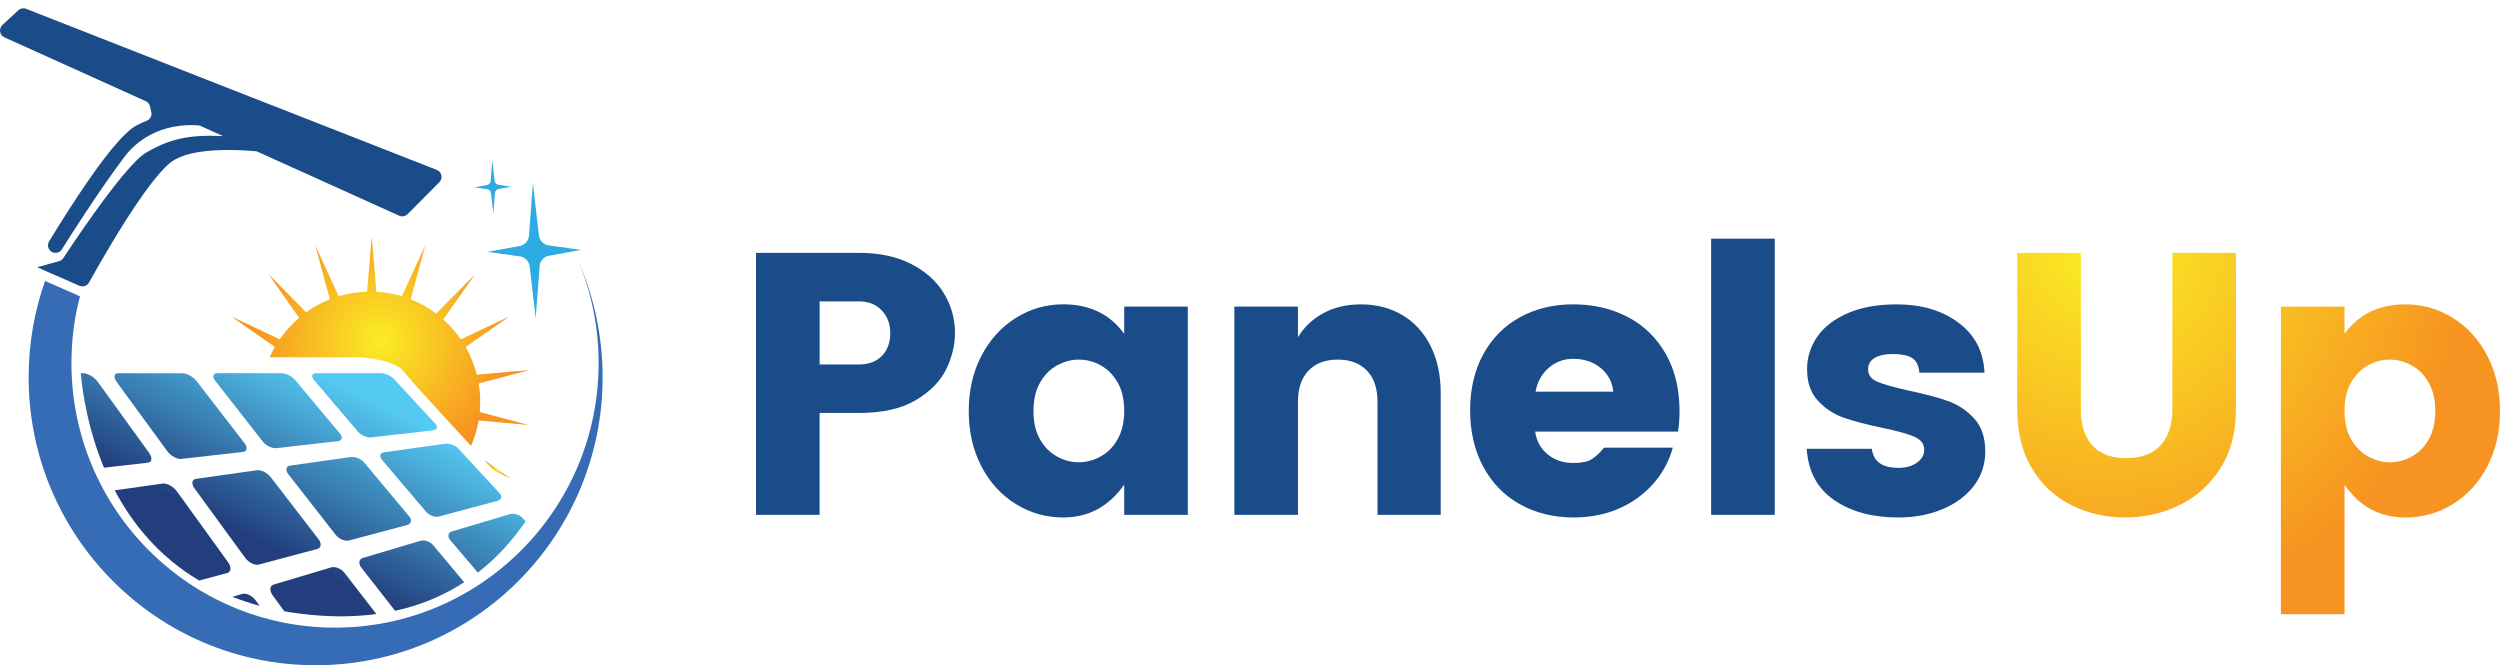 <svg width="233" height="62" viewBox="0 0 233 62" fill="none" xmlns="http://www.w3.org/2000/svg">
<path d="M45.105 42.852L47.595 44.594L46.041 43.858C45.757 43.554 45.442 43.215 45.105 42.852Z" fill="url(#paint0_radial_4024_167)"/>
<path d="M44.711 38.401L49.262 39.61L44.609 39.186C44.467 40.015 44.227 40.809 43.902 41.557C41.285 38.734 38.139 35.311 37.633 34.634C36.744 33.444 33.483 33.295 33.483 33.295H25.125C25.274 32.961 25.44 32.64 25.618 32.331L21.537 29.483L26.066 31.622C26.254 31.35 26.457 31.092 26.667 30.842C26.728 30.768 26.789 30.697 26.853 30.629C26.894 30.582 26.936 30.535 26.977 30.489C27.258 30.182 27.559 29.893 27.877 29.623L25.015 25.542L28.537 29.105C29.213 28.615 29.954 28.205 30.744 27.894L29.387 22.876L31.567 27.607C32.408 27.354 33.295 27.207 34.212 27.18L34.649 22.037L35.077 27.192C35.898 27.239 36.695 27.379 37.455 27.61L39.635 22.878L38.279 27.896C39.129 28.235 39.923 28.684 40.644 29.226L44.276 25.567L41.314 29.773C41.93 30.322 42.482 30.945 42.952 31.629L47.485 29.488L43.396 32.34C43.856 33.14 44.208 34.006 44.44 34.921L49.389 34.477L44.613 35.737C44.709 36.297 44.758 36.87 44.758 37.457C44.755 37.773 44.738 38.087 44.711 38.401Z" fill="url(#paint1_radial_4024_167)"/>
<path d="M20.068 35.499C21.534 37.376 23.006 39.257 24.477 41.136C24.778 41.528 25.354 41.812 25.75 41.768C27.664 41.552 29.575 41.334 31.484 41.118C31.885 41.074 31.973 40.753 31.682 40.407C30.294 38.747 28.906 37.079 27.512 35.419C27.227 35.07 26.65 34.783 26.234 34.783H20.261C19.846 34.781 19.762 35.105 20.068 35.499Z" fill="url(#paint2_linear_4024_167)"/>
<path d="M10.878 35.6C12.443 37.743 14.012 39.892 15.583 42.038C15.906 42.487 16.497 42.816 16.898 42.771C18.804 42.556 20.718 42.337 22.632 42.121C23.033 42.077 23.099 41.712 22.793 41.31C21.302 39.382 19.814 37.452 18.328 35.522C18.015 35.119 17.424 34.786 17.008 34.786H11.035C10.619 34.781 10.551 35.154 10.878 35.6Z" fill="url(#paint3_linear_4024_167)"/>
<path d="M29.253 35.399C30.624 37.008 31.997 38.622 33.364 40.233C33.65 40.571 34.207 40.809 34.605 40.76C36.519 40.544 38.425 40.329 40.339 40.113C40.74 40.066 40.847 39.791 40.578 39.5C39.29 38.106 38 36.711 36.707 35.313C36.443 35.024 35.876 34.781 35.461 34.781H29.487C29.072 34.781 28.972 35.06 29.253 35.399Z" fill="url(#paint4_linear_4024_167)"/>
<path d="M47.502 47.924C45.708 48.459 43.917 48.994 42.118 49.528C41.744 49.641 41.676 50.007 41.962 50.34C42.819 51.348 43.677 52.356 44.535 53.364C46.324 51.978 47.791 50.335 48.991 48.591C48.886 48.476 48.778 48.363 48.673 48.248C48.407 47.959 47.871 47.814 47.502 47.924Z" fill="url(#paint5_linear_4024_167)"/>
<path d="M39.19 50.401C37.396 50.936 35.597 51.471 33.806 52.005C33.437 52.116 33.386 52.528 33.686 52.918C34.735 54.254 35.778 55.591 36.824 56.925C39.303 56.388 41.434 55.456 43.264 54.267C42.309 53.121 41.351 51.976 40.39 50.831C40.107 50.482 39.566 50.288 39.19 50.401Z" fill="url(#paint6_linear_4024_167)"/>
<path d="M39.721 47.706C40.006 48.039 40.547 48.233 40.92 48.133C42.734 47.65 44.547 47.164 46.358 46.681C46.737 46.58 46.833 46.256 46.561 45.967C45.273 44.572 43.983 43.178 42.695 41.781C42.424 41.489 41.874 41.297 41.478 41.354C39.586 41.621 37.699 41.888 35.803 42.156C35.407 42.212 35.324 42.531 35.61 42.867C36.983 44.481 38.349 46.092 39.721 47.706Z" fill="url(#paint7_linear_4024_167)"/>
<path d="M22.849 51.988C23.177 52.434 23.754 52.717 24.132 52.616C25.941 52.133 27.754 51.647 29.563 51.164C29.942 51.063 29.996 50.654 29.688 50.252C28.197 48.322 26.708 46.389 25.222 44.459C24.91 44.056 24.333 43.774 23.939 43.826C22.048 44.093 20.156 44.363 18.264 44.63C17.868 44.684 17.817 45.096 18.145 45.545C19.714 47.696 21.28 49.842 22.849 51.988Z" fill="url(#paint8_linear_4024_167)"/>
<path d="M13.774 43.124C14.175 43.078 14.227 42.668 13.899 42.21C12.313 40.014 10.724 37.817 9.138 35.62C8.811 35.163 8.197 34.783 7.782 34.783H7.523C7.723 36.863 8.258 40.152 9.693 43.588C11.054 43.433 12.413 43.279 13.774 43.124Z" fill="url(#paint9_linear_4024_167)"/>
<path d="M31.286 49.847C31.592 50.237 32.149 50.475 32.528 50.374C34.336 49.891 36.15 49.406 37.966 48.922C38.34 48.822 38.413 48.456 38.122 48.111C36.734 46.448 35.346 44.787 33.957 43.12C33.667 42.774 33.105 42.536 32.711 42.592C30.819 42.86 28.928 43.127 27.036 43.394C26.64 43.448 26.574 43.816 26.88 44.206C28.348 46.087 29.815 47.966 31.286 49.847Z" fill="url(#paint10_linear_4024_167)"/>
<path d="M21.253 52.395C19.662 50.198 18.083 47.998 16.492 45.8C16.16 45.344 15.566 45.013 15.172 45.067C13.679 45.278 12.186 45.489 10.693 45.7C12.345 48.824 14.828 51.89 18.56 54.105C19.43 53.872 20.3 53.641 21.173 53.408C21.549 53.308 21.586 52.851 21.253 52.395Z" fill="url(#paint11_linear_4024_167)"/>
<path d="M30.88 52.876C29.087 53.411 27.295 53.948 25.501 54.482C25.127 54.593 25.09 55.049 25.418 55.495C25.777 55.988 26.137 56.481 26.496 56.972C27.578 57.163 28.72 57.303 29.927 57.381C31.78 57.502 33.491 57.44 35.074 57.229C34.092 55.954 33.109 54.681 32.122 53.406C31.816 53.006 31.254 52.766 30.88 52.876Z" fill="url(#paint12_linear_4024_167)"/>
<path d="M22.568 55.353C22.265 55.444 21.965 55.532 21.662 55.623C22.461 55.937 23.304 56.219 24.194 56.459C24.079 56.302 23.966 56.143 23.851 55.986C23.519 55.527 22.942 55.243 22.568 55.353Z" fill="url(#paint13_linear_4024_167)"/>
<path d="M49.365 24.828L49.929 29.667L50.291 24.809C50.328 24.323 50.684 23.923 51.163 23.837L54.16 23.291L51.142 22.871C50.66 22.805 50.286 22.42 50.23 21.937L49.665 17.098L49.303 21.956C49.267 22.442 48.91 22.842 48.431 22.927L45.435 23.474L48.453 23.894C48.932 23.96 49.306 24.345 49.365 24.828Z" fill="#2DABE2"/>
<path d="M45.76 18L45.984 19.918L46.129 17.993C46.143 17.802 46.285 17.642 46.473 17.608L47.661 17.392L46.466 17.225C46.275 17.198 46.126 17.046 46.104 16.855L45.879 14.937L45.735 16.862C45.721 17.053 45.579 17.213 45.391 17.247L44.203 17.463L45.398 17.63C45.589 17.654 45.738 17.806 45.76 18Z" fill="#2DABE2"/>
<path d="M0.23 2.326L1.703 0.96C1.899 0.776 2.185 0.724 2.434 0.822L20.085 7.751L22.06 8.526L23.301 9.012L25.196 9.752L40.705 15.832C41.175 16.019 41.302 16.624 40.945 16.983L37.993 19.957C37.785 20.161 37.474 20.22 37.206 20.105L24.025 14.15C23.951 14.113 23.878 14.096 23.795 14.088C21.96 13.939 19.567 13.885 17.746 14.326C17.023 14.508 16.387 14.768 15.915 15.133C15.767 15.251 15.605 15.388 15.441 15.55C14.84 16.134 14.146 17.002 13.432 17.998C11.357 20.892 9.102 24.88 8.297 26.329C8.187 26.533 7.985 26.655 7.772 26.687C7.667 26.702 7.562 26.69 7.454 26.655C7.437 26.653 7.418 26.646 7.401 26.638L6.589 26.275L4.495 25.363L4.448 25.341L4.201 25.23L3.473 24.904L4.734 24.554L5.059 24.463L5.511 24.338C5.673 24.294 5.814 24.191 5.905 24.048C6.298 23.45 7.449 21.713 8.786 19.85C10.509 17.448 12.533 14.844 13.64 14.209C13.936 14.037 14.222 13.88 14.515 13.74C15.168 13.412 15.832 13.156 16.588 12.973C17.226 12.811 17.934 12.713 18.76 12.673C19.178 12.651 19.628 12.651 20.107 12.664C20.332 12.666 20.554 12.673 20.796 12.688L20.371 12.494L18.626 11.709C18.619 11.707 18.616 11.707 18.616 11.707C18.616 11.707 18.58 11.704 18.504 11.692C18.252 11.668 17.607 11.619 16.771 11.722C16.397 11.766 15.989 11.839 15.554 11.96C14.239 12.318 12.738 13.095 11.541 14.692C9.131 17.907 6.398 22.231 5.765 23.241C5.677 23.389 5.541 23.489 5.377 23.538C5.272 23.57 5.169 23.578 5.074 23.563C4.607 23.497 4.301 22.959 4.575 22.503C6.433 19.438 10.605 12.82 12.689 11.712C13.002 11.54 13.337 11.386 13.687 11.248C14.004 11.116 14.183 10.773 14.102 10.437L13.977 9.907C13.931 9.696 13.782 9.517 13.584 9.429L0.413 3.483C-0.046 3.275 -0.144 2.669 0.23 2.326Z" fill="#1A4C89"/>
<path d="M4.448 26.297L4.495 26.319L6.589 27.232L7.401 27.595C7.418 27.602 7.437 27.61 7.454 27.612C6.929 29.601 6.658 31.686 6.658 33.839C6.658 47.456 17.656 58.495 31.223 58.495C44.794 58.495 55.792 47.456 55.792 33.839C55.792 30.489 55.125 27.293 53.92 24.382C55.362 27.681 56.164 31.325 56.164 35.158C56.164 49.98 44.188 62 29.416 62C14.645 62 2.669 49.982 2.669 35.158C2.669 32.012 3.209 28.99 4.199 26.187L4.448 26.297Z" fill="#356CB5"/>
<path d="M76.386 38.489V47.986H70.459V23.565H80.062C81.956 23.565 83.581 23.913 84.933 24.61C86.284 25.306 87.301 26.221 87.983 27.357C88.665 28.492 89.004 29.721 89.004 31.043C89.004 32.157 88.733 33.275 88.191 34.401C87.648 35.526 86.705 36.488 85.365 37.287C84.026 38.087 82.257 38.487 80.062 38.487H76.386V38.489ZM82.193 33.167C82.714 32.635 82.973 31.926 82.973 31.046C82.973 30.187 82.706 29.481 82.176 28.924C81.643 28.367 80.939 28.09 80.062 28.09H76.388V33.969H80.062C80.964 33.967 81.672 33.699 82.193 33.167Z" fill="#1A4C89"/>
<path d="M104.776 31.114V28.576H110.703V47.986H104.776V45.167C103.344 47.208 101.447 48.228 99.091 48.228C97.498 48.228 96.024 47.811 94.672 46.975C93.321 46.141 92.25 44.969 91.466 43.461C90.679 41.952 90.288 40.238 90.288 38.312C90.288 36.387 90.681 34.673 91.466 33.165C92.25 31.656 93.321 30.481 94.672 29.633C96.024 28.787 97.498 28.362 99.091 28.362C101.564 28.367 103.459 29.282 104.776 31.114ZM98.519 34.055C97.862 34.415 97.329 34.955 96.926 35.673C96.52 36.392 96.32 37.273 96.32 38.317C96.32 39.362 96.522 40.238 96.926 40.944C97.329 41.653 97.857 42.185 98.502 42.543C99.15 42.904 99.832 43.083 100.548 43.083C101.242 43.083 101.916 42.904 102.576 42.543C103.234 42.185 103.767 41.646 104.17 40.925C104.573 40.206 104.776 39.325 104.776 38.281C104.776 37.238 104.573 36.363 104.17 35.654C103.764 34.948 103.239 34.413 102.593 34.055C101.946 33.697 101.264 33.515 100.548 33.515C99.854 33.515 99.179 33.694 98.519 34.055Z" fill="#1A4C89"/>
<path d="M130.688 29.358C131.809 30.018 132.687 30.977 133.322 32.228C133.958 33.481 134.275 34.953 134.275 36.645V47.986H128.383V37.444C128.383 36.191 128.053 35.225 127.396 34.541C126.738 33.856 125.829 33.515 124.675 33.515C123.519 33.515 122.613 33.859 121.955 34.541C121.298 35.225 120.968 36.194 120.968 37.444V47.986H115.041V28.576H120.968V31.428C121.544 30.477 122.336 29.729 123.343 29.184C124.348 28.64 125.509 28.367 126.826 28.367C128.28 28.367 129.568 28.696 130.688 29.358Z" fill="#1A4C89"/>
<path d="M156.392 40.228H143.081C143.196 41.086 143.577 41.788 144.225 42.332C144.87 42.877 145.682 43.149 146.652 43.149C147.393 43.149 147.945 43.039 148.316 42.818C148.686 42.597 149.079 42.232 149.494 41.722H155.908C155.353 43.669 154.243 45.241 152.579 46.435C150.914 47.63 148.94 48.226 146.652 48.226C144.802 48.226 143.145 47.821 141.678 47.009C140.21 46.198 139.066 45.033 138.247 43.514C137.426 41.996 137.015 40.24 137.015 38.244C137.015 36.25 137.426 34.504 138.247 33.008C139.068 31.512 140.205 30.364 141.661 29.564C143.118 28.765 144.77 28.365 146.618 28.365C148.49 28.365 150.176 28.752 151.679 29.53C153.18 30.307 154.365 31.45 155.233 32.956C156.098 34.464 156.533 36.26 156.533 38.347C156.531 39.024 156.484 39.649 156.392 40.228ZM150.36 36.505C150.267 35.6 149.873 34.864 149.182 34.295C148.488 33.726 147.632 33.442 146.615 33.442C145.738 33.442 144.975 33.726 144.328 34.295C143.68 34.864 143.277 35.6 143.116 36.505H150.36Z" fill="#1A4C89"/>
<path d="M165.405 22.243V47.986H159.478V22.243H165.405Z" fill="#1A4C89"/>
<path d="M182.531 30.072C184.056 31.207 184.865 32.762 184.957 34.734H178.891C178.823 34.062 178.591 33.604 178.197 33.361C177.804 33.118 177.215 32.995 176.43 32.995C175.69 32.995 175.118 33.118 174.715 33.361C174.309 33.604 174.108 33.959 174.108 34.423C174.108 34.957 174.404 35.345 174.993 35.588C175.582 35.831 176.548 36.103 177.887 36.404C179.344 36.706 180.551 37.025 181.509 37.361C182.467 37.697 183.293 38.241 183.987 38.997C184.681 39.75 185.026 40.777 185.026 42.075C185.026 43.282 184.674 44.348 183.968 45.275C183.261 46.203 182.291 46.928 181.057 47.448C179.82 47.971 178.439 48.231 176.914 48.231C174.512 48.231 172.522 47.691 170.951 46.612C169.379 45.533 168.524 43.939 168.384 41.83H174.451C174.543 42.455 174.798 42.909 175.213 43.186C175.629 43.463 176.205 43.603 176.946 43.603C177.64 43.603 178.212 43.441 178.662 43.115C179.111 42.791 179.339 42.396 179.339 41.933C179.339 41.376 179.026 40.964 178.403 40.696C177.779 40.429 176.797 40.157 175.455 39.88C173.998 39.578 172.803 39.267 171.867 38.94C170.931 38.617 170.122 38.089 169.44 37.358C168.758 36.628 168.419 35.649 168.419 34.42C168.419 33.307 168.736 32.294 169.372 31.377C170.007 30.462 170.956 29.731 172.214 29.184C173.473 28.64 174.993 28.367 176.772 28.367C179.084 28.367 181.003 28.934 182.531 30.072Z" fill="#1A4C89"/>
<path d="M193.934 23.565V38.141C193.934 39.603 194.291 40.726 195.01 41.516C195.726 42.305 196.777 42.698 198.165 42.698C199.551 42.698 200.614 42.303 201.355 41.516C202.093 40.728 202.464 39.603 202.464 38.141V23.565H208.391V38.141C208.391 40.297 207.905 42.136 206.934 43.654C205.964 45.172 204.693 46.315 203.122 47.081C201.55 47.846 199.864 48.228 198.06 48.228C196.256 48.228 194.587 47.846 193.05 47.081C191.512 46.315 190.288 45.172 189.376 43.654C188.462 42.136 188.008 40.297 188.008 38.141V23.565H193.934Z" fill="url(#paint14_radial_4024_167)"/>
<path d="M228.615 29.635C229.967 30.481 231.035 31.659 231.822 33.167C232.606 34.675 233 36.39 233 38.315C233 40.24 232.606 41.957 231.822 43.463C231.035 44.971 229.967 46.141 228.615 46.977C227.264 47.811 225.79 48.231 224.197 48.231C221.794 48.231 219.897 47.211 218.512 45.17V57.242H212.582V28.576H218.509V31.114C219.827 29.282 221.721 28.367 224.194 28.367C225.79 28.367 227.264 28.789 228.615 29.635ZM220.694 34.055C220.047 34.415 219.521 34.948 219.118 35.654C218.712 36.363 218.512 37.236 218.512 38.281C218.512 39.325 218.715 40.206 219.118 40.925C219.521 41.643 220.054 42.183 220.711 42.543C221.371 42.904 222.046 43.083 222.74 43.083C223.456 43.083 224.138 42.904 224.786 42.543C225.433 42.185 225.959 41.651 226.362 40.944C226.765 40.238 226.968 39.362 226.968 38.317C226.968 37.273 226.765 36.392 226.362 35.674C225.956 34.955 225.426 34.415 224.768 34.055C224.109 33.697 223.434 33.515 222.74 33.515C222.024 33.515 221.342 33.694 220.694 34.055Z" fill="url(#paint15_radial_4024_167)"/>
<defs>
<radialGradient id="paint0_radial_4024_167" cx="0" cy="0" r="1" gradientUnits="userSpaceOnUse" gradientTransform="translate(46.35 43.724) scale(1.073 1.077)">
<stop stop-color="#FAED24"/>
<stop offset="0.98" stop-color="#F79421"/>
</radialGradient>
<radialGradient id="paint1_radial_4024_167" cx="0" cy="0" r="1" gradientUnits="userSpaceOnUse" gradientTransform="translate(35.462 31.795) scale(12.011 12.053)">
<stop stop-color="#FAED24"/>
<stop offset="0.98" stop-color="#F79421"/>
</radialGradient>
<linearGradient id="paint2_linear_4024_167" x1="20.525" y1="48.655" x2="27.975" y2="33.806" gradientUnits="userSpaceOnUse">
<stop stop-color="#223E7C"/>
<stop offset="1" stop-color="#54CAF2"/>
</linearGradient>
<linearGradient id="paint3_linear_4024_167" x1="13.493" y1="45.126" x2="20.943" y2="30.278" gradientUnits="userSpaceOnUse">
<stop stop-color="#223E7C"/>
<stop offset="1" stop-color="#54CAF2"/>
</linearGradient>
<linearGradient id="paint4_linear_4024_167" x1="27.559" y1="52.184" x2="35.009" y2="37.336" gradientUnits="userSpaceOnUse">
<stop stop-color="#223E7C"/>
<stop offset="1" stop-color="#54CAF2"/>
</linearGradient>
<linearGradient id="paint5_linear_4024_167" x1="40.637" y1="58.746" x2="48.087" y2="43.898" gradientUnits="userSpaceOnUse">
<stop stop-color="#223E7C"/>
<stop offset="1" stop-color="#54CAF2"/>
</linearGradient>
<linearGradient id="paint6_linear_4024_167" x1="36.654" y1="56.747" x2="44.104" y2="41.899" gradientUnits="userSpaceOnUse">
<stop stop-color="#223E7C"/>
<stop offset="1" stop-color="#54CAF2"/>
</linearGradient>
<linearGradient id="paint7_linear_4024_167" x1="35.271" y1="56.053" x2="42.721" y2="41.205" gradientUnits="userSpaceOnUse">
<stop stop-color="#223E7C"/>
<stop offset="1" stop-color="#54CAF2"/>
</linearGradient>
<linearGradient id="paint8_linear_4024_167" x1="22.925" y1="49.859" x2="30.375" y2="35.011" gradientUnits="userSpaceOnUse">
<stop stop-color="#223E7C"/>
<stop offset="1" stop-color="#54CAF2"/>
</linearGradient>
<linearGradient id="paint9_linear_4024_167" x1="8.839" y1="42.791" x2="16.289" y2="27.943" gradientUnits="userSpaceOnUse">
<stop stop-color="#223E7C"/>
<stop offset="1" stop-color="#54CAF2"/>
</linearGradient>
<linearGradient id="paint10_linear_4024_167" x1="29.098" y1="52.956" x2="36.548" y2="38.108" gradientUnits="userSpaceOnUse">
<stop stop-color="#223E7C"/>
<stop offset="1" stop-color="#54CAF2"/>
</linearGradient>
<linearGradient id="paint11_linear_4024_167" x1="17.273" y1="47.023" x2="24.723" y2="32.175" gradientUnits="userSpaceOnUse">
<stop stop-color="#223E7C"/>
<stop offset="1" stop-color="#54CAF2"/>
</linearGradient>
<linearGradient id="paint12_linear_4024_167" x1="31.143" y1="53.982" x2="38.593" y2="39.134" gradientUnits="userSpaceOnUse">
<stop stop-color="#223E7C"/>
<stop offset="1" stop-color="#54CAF2"/>
</linearGradient>
<linearGradient id="paint13_linear_4024_167" x1="25.392" y1="51.097" x2="32.842" y2="36.248" gradientUnits="userSpaceOnUse">
<stop stop-color="#223E7C"/>
<stop offset="1" stop-color="#54CAF2"/>
</linearGradient>
<radialGradient id="paint14_radial_4024_167" cx="0" cy="0" r="1" gradientUnits="userSpaceOnUse" gradientTransform="translate(195.914 22.812) scale(34.589 34.71)">
<stop stop-color="#FAED24"/>
<stop offset="0.98" stop-color="#F79421"/>
</radialGradient>
<radialGradient id="paint15_radial_4024_167" cx="0" cy="0" r="1" gradientUnits="userSpaceOnUse" gradientTransform="translate(195.914 22.812) scale(34.589 34.71)">
<stop stop-color="#FAED24"/>
<stop offset="0.98" stop-color="#F79421"/>
</radialGradient>
</defs>
</svg>
